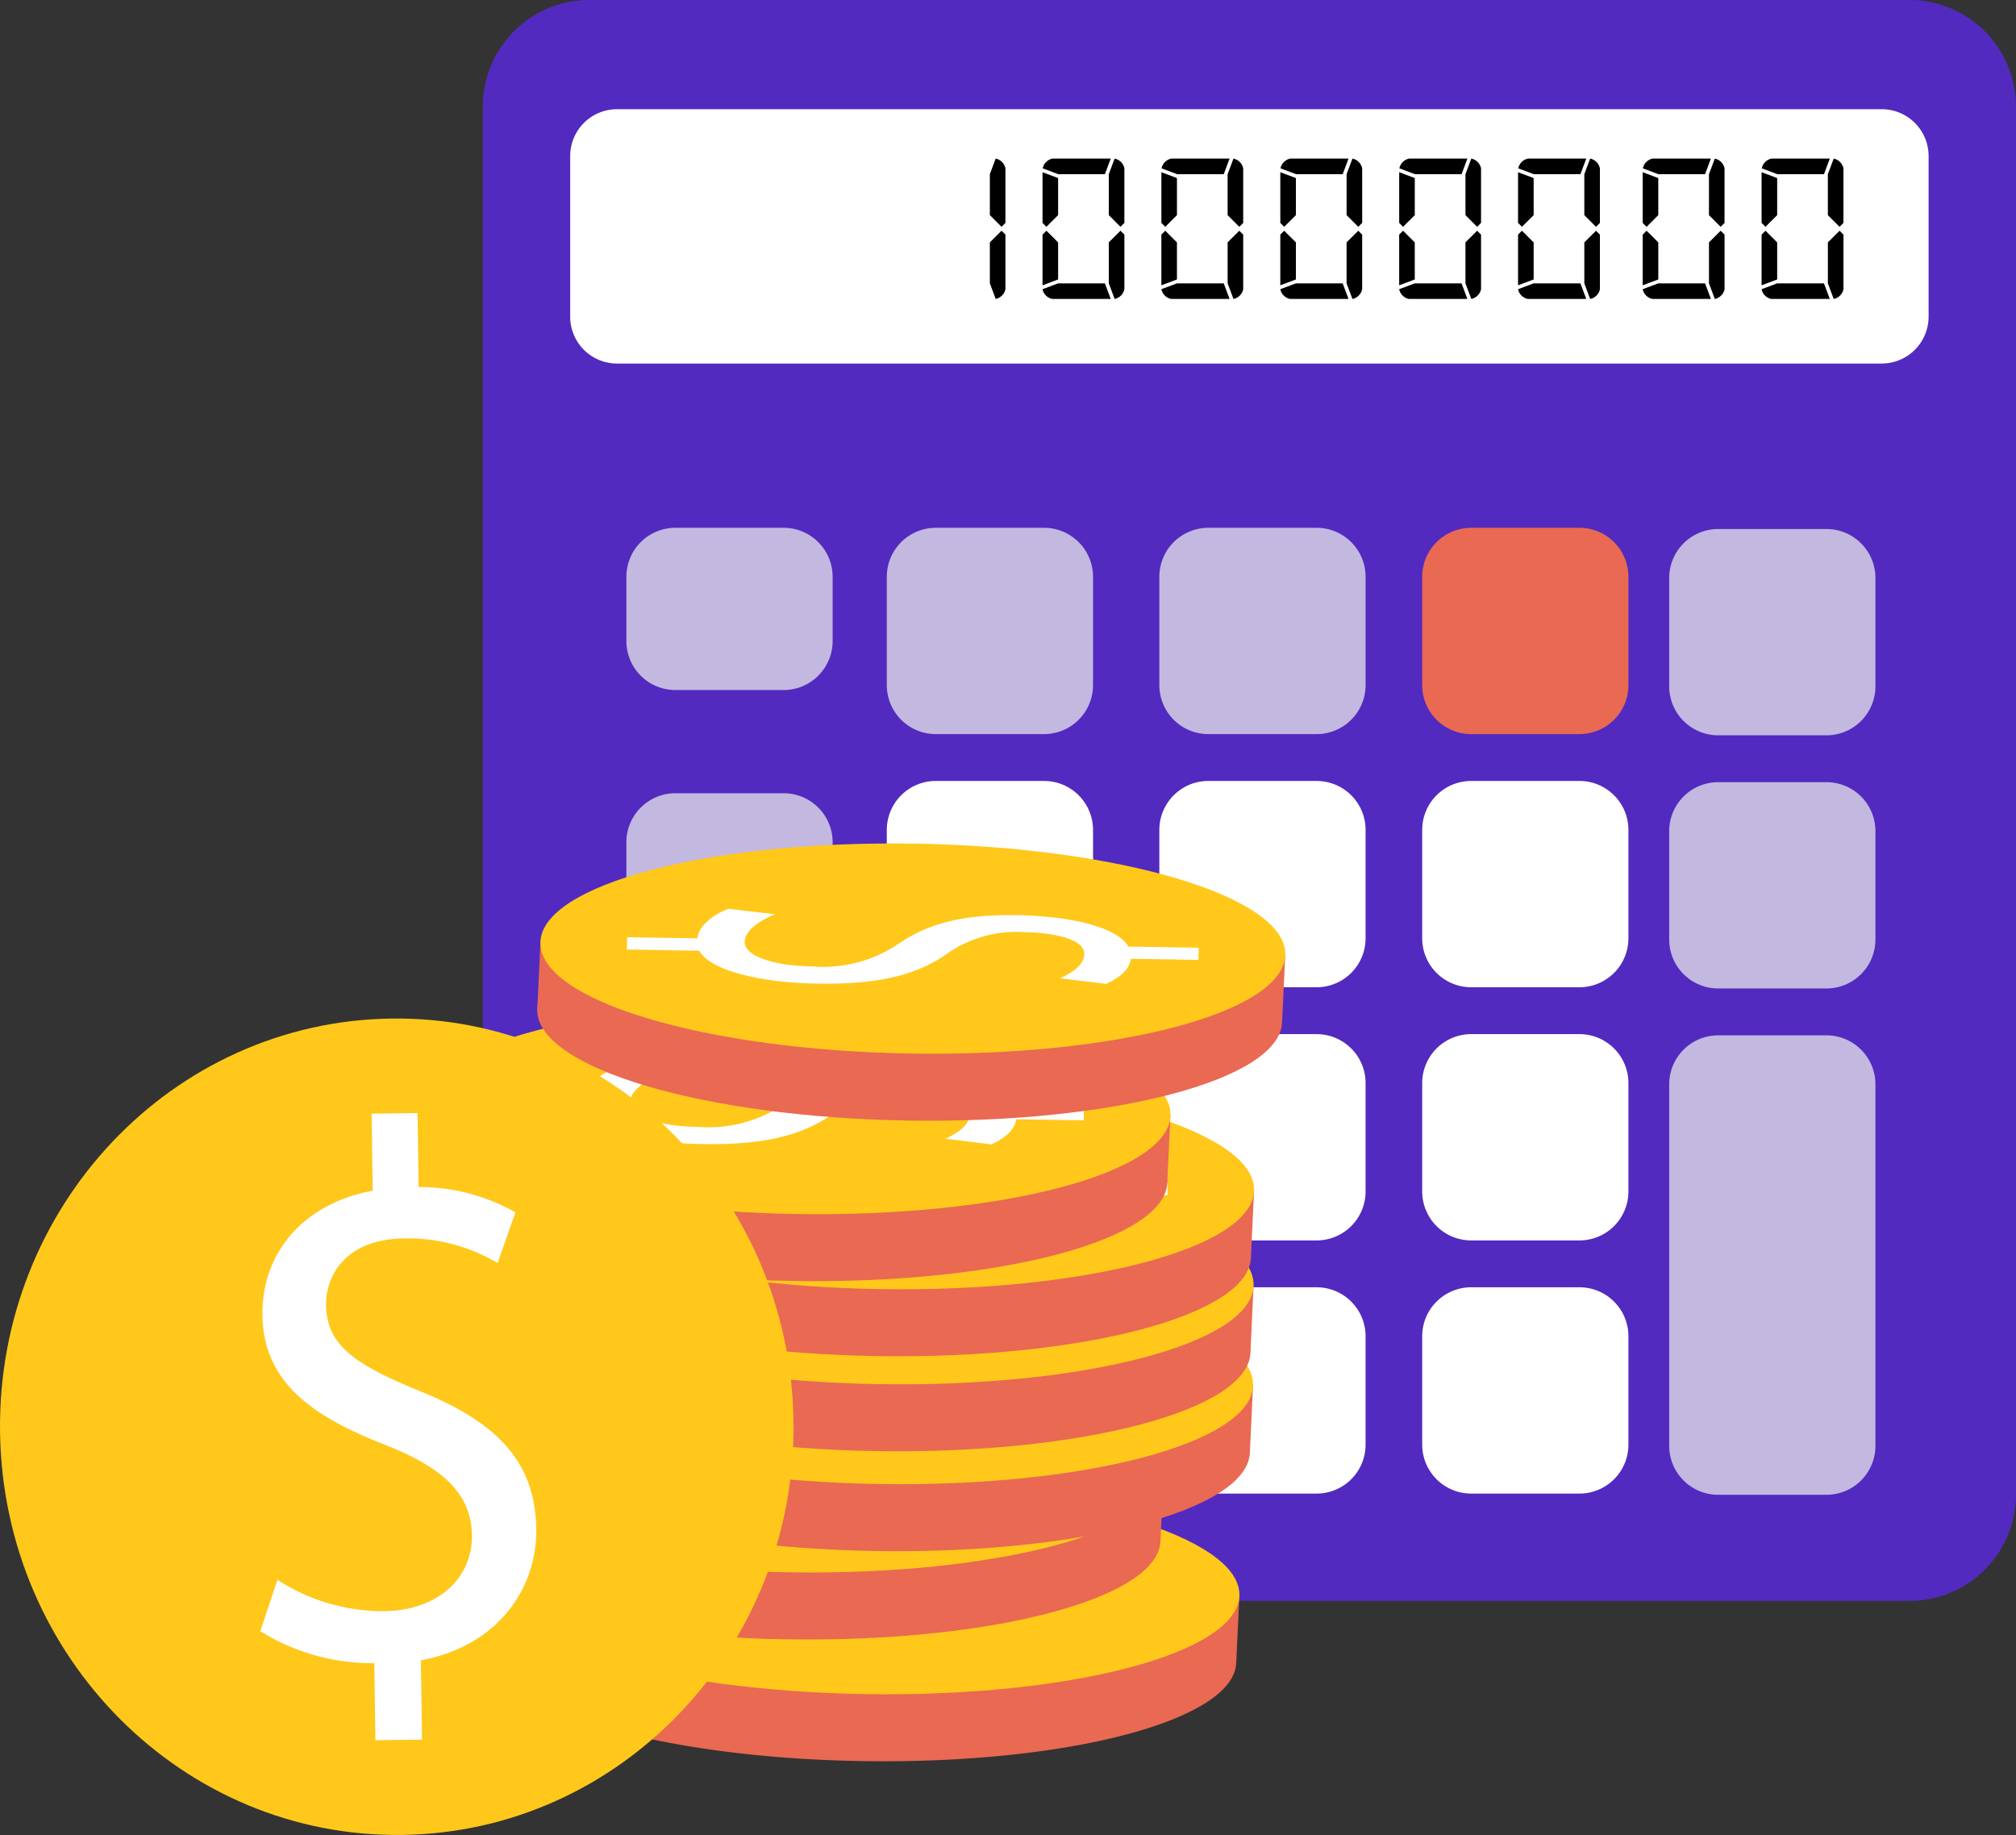 <svg xmlns="http://www.w3.org/2000/svg" width="149.192" height="135.763" viewBox="0 0 149.192 135.763">
  <rect x="0" y="0" width="149.192" height="135.763" fill="#333333" stroke="none"/>
  <g id="Group_1822" data-name="Group 1822" transform="translate(-1287.553 -541.215)">
    <path id="Path_22712" data-name="Path 22712" d="M1428.908,1226.21h-97.692a7.885,7.885,0,0,1-7.885-7.885V1115.647a7.885,7.885,0,0,1,7.885-7.885h97.692a7.885,7.885,0,0,1,7.885,7.885v102.678a7.885,7.885,0,0,1-7.885,7.885" transform="translate(-0.049 -566.547)" fill="#522abf"/>
    <path id="Path_22713" data-name="Path 22713" d="M1444.719,1156.968h-93.593a3.467,3.467,0,0,1-3.467-3.467v-11.884a3.467,3.467,0,0,1,3.467-3.467h93.593a3.468,3.468,0,0,1,3.468,3.467V1153.5a3.468,3.468,0,0,1-3.468,3.467" transform="translate(-17.91 -588.856)" fill="#fff"/>
    <path id="Path_22714" data-name="Path 22714" d="M1596.484,1269.925h-8.012a3.625,3.625,0,0,1-3.625-3.625v-8.013a3.625,3.625,0,0,1,3.625-3.625h8.012a3.625,3.625,0,0,1,3.625,3.625v8.013a3.625,3.625,0,0,1-3.625,3.625" transform="translate(-192.046 -674.397)" fill="#e96953"/>
    <path id="Path_22715" data-name="Path 22715" d="M1447.433,1340.384h-8.012a3.625,3.625,0,0,1-3.625-3.625v-8.013a3.625,3.625,0,0,1,3.625-3.625h8.012a3.625,3.625,0,0,1,3.625,3.625v8.013a3.625,3.625,0,0,1-3.625,3.625" transform="translate(-82.616 -726.126)" fill="#fff"/>
    <path id="Path_22716" data-name="Path 22716" d="M1447.433,1410.846h-8.012a3.625,3.625,0,0,1-3.625-3.625v-8.013a3.625,3.625,0,0,1,3.625-3.625h8.012a3.625,3.625,0,0,1,3.625,3.625v8.013a3.625,3.625,0,0,1-3.625,3.625" transform="translate(-82.616 -777.857)" fill="#a4b1ff"/>
    <path id="Path_22717" data-name="Path 22717" d="M1447.433,1481.307h-8.012a3.625,3.625,0,0,1-3.625-3.625v-8.013a3.625,3.625,0,0,1,3.625-3.625h8.012a3.625,3.625,0,0,1,3.625,3.625v8.013a3.625,3.625,0,0,1-3.625,3.625" transform="translate(-82.616 -829.588)" fill="#a4b1ff"/>
    <path id="Path_22718" data-name="Path 22718" d="M1523.313,1340.384H1515.3a3.625,3.625,0,0,1-3.625-3.625v-8.013a3.625,3.625,0,0,1,3.625-3.625h8.013a3.625,3.625,0,0,1,3.625,3.625v8.013a3.625,3.625,0,0,1-3.625,3.625" transform="translate(-138.326 -726.126)" fill="#fff"/>
    <path id="Path_22719" data-name="Path 22719" d="M1523.313,1410.846H1515.3a3.625,3.625,0,0,1-3.625-3.625v-8.013a3.625,3.625,0,0,1,3.625-3.625h8.013a3.625,3.625,0,0,1,3.625,3.625v8.013a3.625,3.625,0,0,1-3.625,3.625" transform="translate(-138.326 -777.857)" fill="#fff"/>
    <path id="Path_22720" data-name="Path 22720" d="M1523.313,1481.307H1515.3a3.625,3.625,0,0,1-3.625-3.625v-8.013a3.625,3.625,0,0,1,3.625-3.625h8.013a3.625,3.625,0,0,1,3.625,3.625v8.013a3.625,3.625,0,0,1-3.625,3.625" transform="translate(-138.326 -829.588)" fill="#fff"/>
    <path id="Path_22721" data-name="Path 22721" d="M1596.484,1340.384h-8.012a3.625,3.625,0,0,1-3.625-3.625v-8.013a3.625,3.625,0,0,1,3.625-3.625h8.012a3.625,3.625,0,0,1,3.625,3.625v8.013a3.625,3.625,0,0,1-3.625,3.625" transform="translate(-192.046 -726.126)" fill="#fff"/>
    <path id="Path_22722" data-name="Path 22722" d="M1596.484,1410.846h-8.012a3.625,3.625,0,0,1-3.625-3.625v-8.013a3.625,3.625,0,0,1,3.625-3.625h8.012a3.625,3.625,0,0,1,3.625,3.625v8.013a3.625,3.625,0,0,1-3.625,3.625" transform="translate(-192.046 -777.857)" fill="#fff"/>
    <path id="Path_22723" data-name="Path 22723" d="M1596.484,1481.307h-8.012a3.625,3.625,0,0,1-3.625-3.625v-8.013a3.625,3.625,0,0,1,3.625-3.625h8.012a3.625,3.625,0,0,1,3.625,3.625v8.013a3.625,3.625,0,0,1-3.625,3.625" transform="translate(-192.046 -829.588)" fill="#fff"/>
    <path id="Path_22724" data-name="Path 22724" d="M1374.94,1266.664h-8.013a3.625,3.625,0,0,1-3.625-3.625v-4.753a3.625,3.625,0,0,1,3.625-3.625h8.013a3.625,3.625,0,0,1,3.625,3.625v4.753a3.625,3.625,0,0,1-3.625,3.625" transform="translate(-29.394 -674.396)" fill="#c3b8e0"/>
    <path id="Path_22725" data-name="Path 22725" d="M1374.94,1340.543h-8.013a3.625,3.625,0,0,1-3.625-3.625v-4.753a3.625,3.625,0,0,1,3.625-3.625h8.013a3.625,3.625,0,0,1,3.625,3.625v4.753a3.625,3.625,0,0,1-3.625,3.625" transform="translate(-29.394 -728.636)" fill="#c3b8e0"/>
    <path id="Path_22726" data-name="Path 22726" d="M1374.94,1414.423h-8.013a3.625,3.625,0,0,1-3.625-3.625v-4.752a3.625,3.625,0,0,1,3.625-3.625h8.013a3.625,3.625,0,0,1,3.625,3.625v4.752a3.625,3.625,0,0,1-3.625,3.625" transform="translate(-29.394 -782.877)" fill="#7d86ff"/>
    <path id="Path_22727" data-name="Path 22727" d="M1374.94,1488.3h-8.013a3.625,3.625,0,0,1-3.625-3.625v-4.752a3.625,3.625,0,0,1,3.625-3.625h8.013a3.625,3.625,0,0,1,3.625,3.625v4.752a3.625,3.625,0,0,1-3.625,3.625" transform="translate(-29.394 -837.117)" fill="#7d86ff"/>
    <path id="Path_22728" data-name="Path 22728" d="M1447.433,1269.925h-8.012a3.625,3.625,0,0,1-3.625-3.625v-8.013a3.625,3.625,0,0,1,3.625-3.625h8.012a3.625,3.625,0,0,1,3.625,3.625v8.013a3.625,3.625,0,0,1-3.625,3.625" transform="translate(-82.616 -674.397)" fill="#c3b8e0"/>
    <path id="Path_22729" data-name="Path 22729" d="M1523.313,1269.925H1515.3a3.625,3.625,0,0,1-3.625-3.625v-8.013a3.625,3.625,0,0,1,3.625-3.625h8.013a3.625,3.625,0,0,1,3.625,3.625v8.013a3.625,3.625,0,0,1-3.625,3.625" transform="translate(-138.326 -674.397)" fill="#c3b8e0"/>
    <path id="Path_22730" data-name="Path 22730" d="M1665.25,1340.724h-8.013a3.625,3.625,0,0,1-3.625-3.625v-8.013a3.625,3.625,0,0,1,3.625-3.625h8.013a3.625,3.625,0,0,1,3.625,3.625v8.013a3.625,3.625,0,0,1-3.625,3.625" transform="translate(-242.532 -726.376)" fill="#c3b8e0"/>
    <path id="Path_22731" data-name="Path 22731" d="M1665.25,1270.264h-8.013a3.625,3.625,0,0,1-3.625-3.625v-8.013a3.625,3.625,0,0,1,3.625-3.625h8.013a3.625,3.625,0,0,1,3.625,3.625v8.013a3.625,3.625,0,0,1-3.625,3.625" transform="translate(-242.532 -674.646)" fill="#c3b8e0"/>
    <path id="Path_22732" data-name="Path 22732" d="M1665.25,1429.915h-8.013a3.625,3.625,0,0,1-3.625-3.625v-26.743a3.625,3.625,0,0,1,3.625-3.625h8.013a3.625,3.625,0,0,1,3.625,3.625v26.743a3.625,3.625,0,0,1-3.625,3.625" transform="translate(-242.532 -778.106)" fill="#c3b8e0"/>
    <path id="Path_22733" data-name="Path 22733" d="M1464.5,1156.083v-3.029l.432-1.154a.926.926,0,0,1,.721.721v4.038l-.288.289Zm.865,1.154.288.288v4.038a.926.926,0,0,1-.721.721l-.432-1.154V1158.1Z" transform="translate(-103.694 -598.953)"/>
    <path id="Path_22734" data-name="Path 22734" d="M1480.307,1153.343v2.741l-.866.865-.288-.289v-3.75Zm-1.154,7.933v-3.75l.288-.288.866.865v2.741Zm5.048,1.01h-4.327a.926.926,0,0,1-.721-.721l1.154-.432h3.462Zm-.433-9.23h-3.447l-1.154-.433a.926.926,0,0,1,.721-.721h4.312Zm.289,3.029v-3.029l.432-1.154a.926.926,0,0,1,.721.721v4.038l-.288.289Zm.865,1.154.288.288v4.038a.926.926,0,0,1-.721.721l-.432-1.154V1158.1Z" transform="translate(-114.449 -598.953)"/>
    <path id="Path_22735" data-name="Path 22735" d="M1513.4,1153.343v2.741l-.865.865-.288-.289v-3.75Zm-1.154,7.933v-3.75l.288-.288.865.865v2.741Zm5.047,1.01h-4.326a.925.925,0,0,1-.721-.721l1.154-.432h3.462Zm-.432-9.23h-3.447l-1.154-.433a.926.926,0,0,1,.721-.721h4.312Zm.288,3.029v-3.029l.432-1.154a.926.926,0,0,1,.721.721v4.038l-.288.289Zm.865,1.154.288.288v4.038a.925.925,0,0,1-.721.721l-.432-1.154V1158.1Z" transform="translate(-138.747 -598.953)"/>
    <path id="Path_22736" data-name="Path 22736" d="M1546.5,1153.343v2.741l-.866.865-.288-.289v-3.75Zm-1.154,7.933v-3.75l.288-.288.866.865v2.741Zm5.048,1.01h-4.326a.926.926,0,0,1-.721-.721l1.154-.432h3.461Zm-.432-9.23h-3.447l-1.153-.433a.926.926,0,0,1,.721-.721h4.312Zm.289,3.029v-3.029l.433-1.154a.927.927,0,0,1,.721.721v4.038l-.288.289Zm.865,1.154.288.288v4.038a.927.927,0,0,1-.721.721l-.433-1.154V1158.1Z" transform="translate(-163.045 -598.953)"/>
    <path id="Path_22737" data-name="Path 22737" d="M1579.595,1153.343v2.741l-.865.865-.288-.289v-3.75Zm-1.154,7.933v-3.75l.288-.288.865.865v2.741Zm5.048,1.01h-4.327a.926.926,0,0,1-.721-.721l1.154-.432h3.461Zm-.432-9.23h-3.447l-1.154-.433a.926.926,0,0,1,.721-.721h4.312Zm.289,3.029v-3.029l.432-1.154a.926.926,0,0,1,.721.721v4.038l-.288.289Zm.865,1.154.288.288v4.038a.926.926,0,0,1-.721.721l-.432-1.154V1158.1Z" transform="translate(-187.343 -598.953)"/>
    <path id="Path_22738" data-name="Path 22738" d="M1612.691,1153.343v2.741l-.866.865-.288-.289v-3.75Zm-1.154,7.933v-3.75l.288-.288.866.865v2.741Zm5.048,1.01h-4.327a.926.926,0,0,1-.721-.721l1.154-.432h3.461Zm-.432-9.23h-3.447l-1.154-.433a.926.926,0,0,1,.721-.721h4.312Zm.288,3.029v-3.029l.432-1.154a.927.927,0,0,1,.721.721v4.038l-.289.289Zm.865,1.154.289.288v4.038a.926.926,0,0,1-.721.721l-.432-1.154V1158.1Z" transform="translate(-211.642 -598.953)"/>
    <path id="Path_22739" data-name="Path 22739" d="M1647.388,1153.343v2.741l-.866.865-.289-.289v-3.75Zm-1.154,7.933v-3.75l.289-.288.866.865v2.741Zm5.048,1.01h-4.327a.926.926,0,0,1-.721-.721l1.154-.432h3.461Zm-.432-9.23H1647.4l-1.154-.433a.926.926,0,0,1,.721-.721h4.312Zm.288,3.029v-3.029l.432-1.154a.928.928,0,0,1,.721.721v4.038l-.289.289Zm.865,1.154.289.288v4.038a.927.927,0,0,1-.721.721l-.432-1.154V1158.1Z" transform="translate(-237.115 -598.953)"/>
    <path id="Path_22740" data-name="Path 22740" d="M1680.485,1153.343v2.741l-.866.865-.288-.289v-3.75Zm-1.154,7.933v-3.75l.288-.288.866.865v2.741Zm5.048,1.01h-4.327a.926.926,0,0,1-.721-.721l1.154-.432h3.461Zm-.432-9.23H1680.5l-1.154-.433a.926.926,0,0,1,.721-.721h4.312Zm.289,3.029v-3.029l.432-1.154a.927.927,0,0,1,.721.721v4.038l-.289.289Zm.865,1.154.289.288v4.038a.926.926,0,0,1-.721.721l-.432-1.154V1158.1Z" transform="translate(-261.414 -598.953)"/>
    <path id="Path_22774" data-name="Path 22774" d="M1353.147,1554.993c15.223.245,27.618-3.033,27.687-7.322s-12.215-7.964-27.438-8.209-27.618,3.034-27.687,7.322,12.215,7.964,27.438,8.209" transform="translate(-1.794 -883.48)" fill="#e96953"/>
    <path id="Path_22775" data-name="Path 22775" d="M1380.836,1554.24l.234-4.956-5.021.665-50.1-1.551-.234,4.956,16.373,5.389,23.36-2.576Z" transform="translate(-1.795 -890.05)" fill="#e96953"/>
    <path id="Path_22776" data-name="Path 22776" d="M1354.028,1536.347c15.222.245,27.618-3.034,27.687-7.323s-12.215-7.964-27.438-8.209-27.618,3.033-27.687,7.322,12.215,7.964,27.438,8.209" transform="translate(-2.441 -869.791)" fill="#ffc81a"/>
    <path id="Path_22777" data-name="Path 22777" d="M1332.063,1521.094c15.222.245,27.618-3.034,27.687-7.323s-12.215-7.964-27.438-8.209-27.619,3.034-27.687,7.323,12.215,7.964,27.438,8.209" transform="translate(13.685 -858.592)" fill="#e96953"/>
    <path id="Path_22778" data-name="Path 22778" d="M1359.751,1520.341l.234-4.956-5.021.665-50.1-1.551-.234,4.956,16.373,5.389,23.36-2.576Z" transform="translate(13.684 -865.162)" fill="#e96953"/>
    <path id="Path_22779" data-name="Path 22779" d="M1332.944,1502.448c15.222.245,27.619-3.034,27.687-7.322s-12.215-7.964-27.438-8.209-27.619,3.034-27.687,7.322,12.215,7.964,27.438,8.209" transform="translate(13.038 -844.903)" fill="#ffc81a"/>
    <path id="Path_22780" data-name="Path 22780" d="M1329.656,1507.182l5.2.084c.065-.841,1.006-1.7,2.3-2.185l3.447.4c-1.245.5-2.236,1.242-2.25,2.055-.016,1.031,2.085,1.761,5.022,1.809a9.936,9.936,0,0,0,6.158-1.542c2.085-1.448,4.47-2.324,8.953-2.252,4.277.069,7.51.977,8.261,2.326l5.2.084-.014.9-5-.08c-.117.869-.951,1.452-1.834,1.859l-3.4-.418c.623-.3,1.767-.872,1.781-1.8.018-1.118-2.346-1.577-4.407-1.61a8.933,8.933,0,0,0-5.9,1.706c-2.188,1.46-4.88,2.172-9.466,2.1-4.071-.066-7.871-.925-8.723-2.435l-5.359-.086Z" transform="translate(-4.681 -858.248)" fill="#fff"/>
    <path id="Path_22781" data-name="Path 22781" d="M1356.942,1496.517c15.223.245,27.619-3.034,27.687-7.323s-12.215-7.964-27.438-8.209-27.619,3.034-27.688,7.322,12.215,7.964,27.438,8.209" transform="translate(-4.58 -840.548)" fill="#e96953"/>
    <path id="Path_22782" data-name="Path 22782" d="M1384.63,1495.764l.234-4.956-5.021.665-50.1-1.551-.234,4.956,16.373,5.389,23.36-2.576Z" transform="translate(-4.581 -847.118)" fill="#e96953"/>
    <path id="Path_22783" data-name="Path 22783" d="M1357.823,1477.871c15.223.245,27.619-3.033,27.687-7.323s-12.215-7.964-27.437-8.209-27.619,3.034-27.688,7.323,12.215,7.964,27.438,8.209" transform="translate(-5.227 -826.859)" fill="#ffc81a"/>
    <path id="Path_22784" data-name="Path 22784" d="M1354.533,1482.6l5.2.084c.065-.841,1.006-1.7,2.3-2.185l3.447.4c-1.245.5-2.236,1.242-2.25,2.055-.016,1.031,2.085,1.762,5.022,1.809a9.931,9.931,0,0,0,6.158-1.542c2.085-1.448,4.47-2.324,8.953-2.252,4.277.069,7.51.978,8.261,2.326l5.2.083-.015.9-5-.08c-.117.869-.952,1.452-1.834,1.859l-3.4-.418c.623-.295,1.767-.872,1.782-1.8.018-1.118-2.346-1.577-4.407-1.61a8.934,8.934,0,0,0-5.9,1.706c-2.188,1.46-4.88,2.172-9.466,2.1-4.071-.066-7.872-.925-8.724-2.435l-5.359-.086Z" transform="translate(-22.946 -840.204)" fill="#fff"/>
    <path id="Path_22785" data-name="Path 22785" d="M1357.1,1468.714c15.222.245,27.619-3.034,27.687-7.323s-12.215-7.964-27.438-8.209-27.618,3.034-27.687,7.322,12.215,7.964,27.438,8.209" transform="translate(-4.696 -820.136)" fill="#e96953"/>
    <path id="Path_22786" data-name="Path 22786" d="M1384.786,1467.962l.234-4.956-5.021.665-50.1-1.551-.234,4.956,16.373,5.389,23.36-2.576Z" transform="translate(-4.696 -826.707)" fill="#e96953"/>
    <path id="Path_22787" data-name="Path 22787" d="M1357.979,1450.069c15.223.245,27.618-3.034,27.687-7.322s-12.215-7.964-27.438-8.209-27.618,3.034-27.687,7.323,12.215,7.964,27.438,8.209" transform="translate(-5.342 -806.447)" fill="#ffc81a"/>
    <path id="Path_22788" data-name="Path 22788" d="M1354.691,1454.8l5.2.084c.065-.841,1.006-1.7,2.3-2.185l3.447.4c-1.245.5-2.237,1.242-2.25,2.055-.016,1.031,2.085,1.762,5.022,1.809a9.932,9.932,0,0,0,6.158-1.542c2.085-1.448,4.47-2.324,8.953-2.252,4.277.068,7.51.978,8.261,2.326l5.2.083-.014.9-5-.08c-.117.869-.951,1.451-1.834,1.858l-3.4-.417c.624-.3,1.767-.872,1.782-1.8.018-1.118-2.346-1.577-4.407-1.61a8.935,8.935,0,0,0-5.9,1.706c-2.188,1.461-4.88,2.173-9.466,2.1-4.071-.065-7.871-.925-8.723-2.435l-5.359-.086Z" transform="translate(-23.061 -819.793)" fill="#fff"/>
    <path id="Path_22789" data-name="Path 22789" d="M1357.233,1442.268c15.222.245,27.619-3.034,27.687-7.323s-12.215-7.964-27.438-8.209-27.618,3.034-27.687,7.322,12.215,7.964,27.438,8.209" transform="translate(-4.794 -800.721)" fill="#e96953"/>
    <path id="Path_22790" data-name="Path 22790" d="M1384.921,1441.516l.234-4.956-5.021.665-50.1-1.551-.234,4.956,16.373,5.389,23.36-2.576Z" transform="translate(-4.795 -807.291)" fill="#e96953"/>
    <path id="Path_22791" data-name="Path 22791" d="M1358.114,1423.623c15.222.245,27.618-3.034,27.687-7.323s-12.215-7.964-27.438-8.209-27.619,3.034-27.688,7.323,12.215,7.964,27.438,8.209" transform="translate(-5.442 -787.032)" fill="#ffc81a"/>
    <path id="Path_22792" data-name="Path 22792" d="M1354.826,1428.355l5.2.083c.065-.841,1.006-1.7,2.3-2.185l3.447.4c-1.245.5-2.236,1.242-2.249,2.055-.017,1.031,2.085,1.762,5.022,1.809a9.936,9.936,0,0,0,6.158-1.542c2.085-1.448,4.47-2.324,8.953-2.252,4.277.069,7.51.978,8.261,2.326l5.2.084-.014.9-5-.08c-.117.869-.951,1.452-1.834,1.859l-3.4-.418c.623-.295,1.767-.872,1.782-1.8.018-1.118-2.346-1.577-4.407-1.61a8.937,8.937,0,0,0-5.9,1.706c-2.188,1.461-4.88,2.173-9.466,2.1-4.071-.066-7.871-.925-8.724-2.435l-5.359-.086Z" transform="translate(-23.16 -800.375)" fill="#fff"/>
    <path id="Path_22793" data-name="Path 22793" d="M1333.958,1421.369c15.223.245,27.619-3.034,27.687-7.323s-12.215-7.964-27.438-8.209-27.618,3.034-27.687,7.322,12.215,7.964,27.438,8.209" transform="translate(12.293 -785.377)" fill="#e96953"/>
    <path id="Path_22794" data-name="Path 22794" d="M1361.646,1420.616l.234-4.956-5.021.665-50.1-1.552-.234,4.956,16.373,5.389,23.36-2.576Z" transform="translate(12.292 -791.947)" fill="#e96953"/>
    <path id="Path_22795" data-name="Path 22795" d="M1334.839,1402.723c15.223.245,27.619-3.034,27.687-7.323s-12.215-7.964-27.438-8.209-27.618,3.033-27.687,7.322,12.215,7.964,27.438,8.209" transform="translate(11.647 -771.687)" fill="#ffc81a"/>
    <path id="Path_22796" data-name="Path 22796" d="M1331.55,1407.457l5.2.084c.065-.841,1.006-1.7,2.3-2.185l3.447.4c-1.245.5-2.236,1.242-2.25,2.055-.016,1.031,2.085,1.762,5.022,1.809a9.937,9.937,0,0,0,6.159-1.542c2.085-1.448,4.47-2.324,8.953-2.252,4.277.069,7.51.978,8.261,2.326l5.2.084-.014.9-5-.08c-.117.869-.951,1.452-1.834,1.859l-3.4-.418c.624-.3,1.767-.872,1.781-1.8.018-1.118-2.345-1.577-4.407-1.61a8.934,8.934,0,0,0-5.9,1.706c-2.188,1.46-4.88,2.172-9.466,2.1-4.071-.066-7.871-.925-8.723-2.435l-5.359-.086Z" transform="translate(-6.072 -785.032)" fill="#fff"/>
    <path id="Path_22797" data-name="Path 22797" d="M1365.912,1376.71c15.223.245,27.619-3.034,27.688-7.323s-12.215-7.964-27.438-8.209-27.619,3.033-27.687,7.322,12.215,7.964,27.438,8.209" transform="translate(-11.166 -752.589)" fill="#e96953"/>
    <path id="Path_22798" data-name="Path 22798" d="M1393.6,1375.957l.234-4.957-5.021.665-50.1-1.552-.234,4.956,16.373,5.389,23.36-2.576Z" transform="translate(-11.166 -759.159)" fill="#e96953"/>
    <path id="Path_22799" data-name="Path 22799" d="M1366.792,1358.064c15.223.245,27.619-3.034,27.688-7.323s-12.215-7.964-27.438-8.209-27.619,3.034-27.687,7.323,12.215,7.964,27.438,8.209" transform="translate(-11.812 -738.9)" fill="#ffc81a"/>
    <path id="Path_22800" data-name="Path 22800" d="M1363.5,1362.8l5.2.084c.065-.841,1.006-1.7,2.3-2.185l3.447.4c-1.245.5-2.236,1.242-2.25,2.055-.016,1.031,2.085,1.762,5.022,1.809a9.933,9.933,0,0,0,6.158-1.542c2.085-1.448,4.47-2.324,8.953-2.252,4.277.069,7.51.977,8.261,2.326l5.2.083-.014.9-5-.08c-.117.869-.951,1.451-1.834,1.858l-3.4-.418c.623-.295,1.767-.872,1.782-1.8.018-1.118-2.346-1.577-4.407-1.61a8.935,8.935,0,0,0-5.9,1.706c-2.188,1.461-4.88,2.173-9.467,2.1-4.071-.066-7.871-.925-8.723-2.435l-5.359-.086Z" transform="translate(-29.532 -752.245)" fill="#fff"/>
    <path id="Path_22801" data-name="Path 22801" d="M1247.645,1421.026c-.237-16.679-13.574-30.014-29.789-29.783s-29.167,13.939-28.93,30.618,13.574,30.014,29.789,29.783,29.167-13.939,28.93-30.618" transform="translate(98.63 -774.669)" fill="#ffc81a"/>
    <path id="Path_22802" data-name="Path 22802" d="M1269.914,1463.929l-.081-5.7a15.661,15.661,0,0,1-8.433-2.365l1.264-3.8a14.346,14.346,0,0,0,7.939,2.316c3.9-.056,6.5-2.408,6.453-5.626-.044-3.105-2.212-4.995-6.3-6.631-5.631-2.179-9.126-4.727-9.2-9.639-.067-4.686,3.122-8.29,8.159-9.208l-.081-5.7,3.4-.048.078,5.476a14.344,14.344,0,0,1,7.163,1.875l-1.319,3.746a13,13,0,0,0-6.944-1.821c-4.226.06-5.781,2.68-5.749,4.939.042,2.936,2.094,4.375,6.9,6.34,5.688,2.291,8.584,5.187,8.655,10.212.063,4.46-2.9,8.682-8.536,9.722l.083,5.872Z" transform="translate(45.42 -793.963)" fill="#fff"/>
  </g>
</svg>
